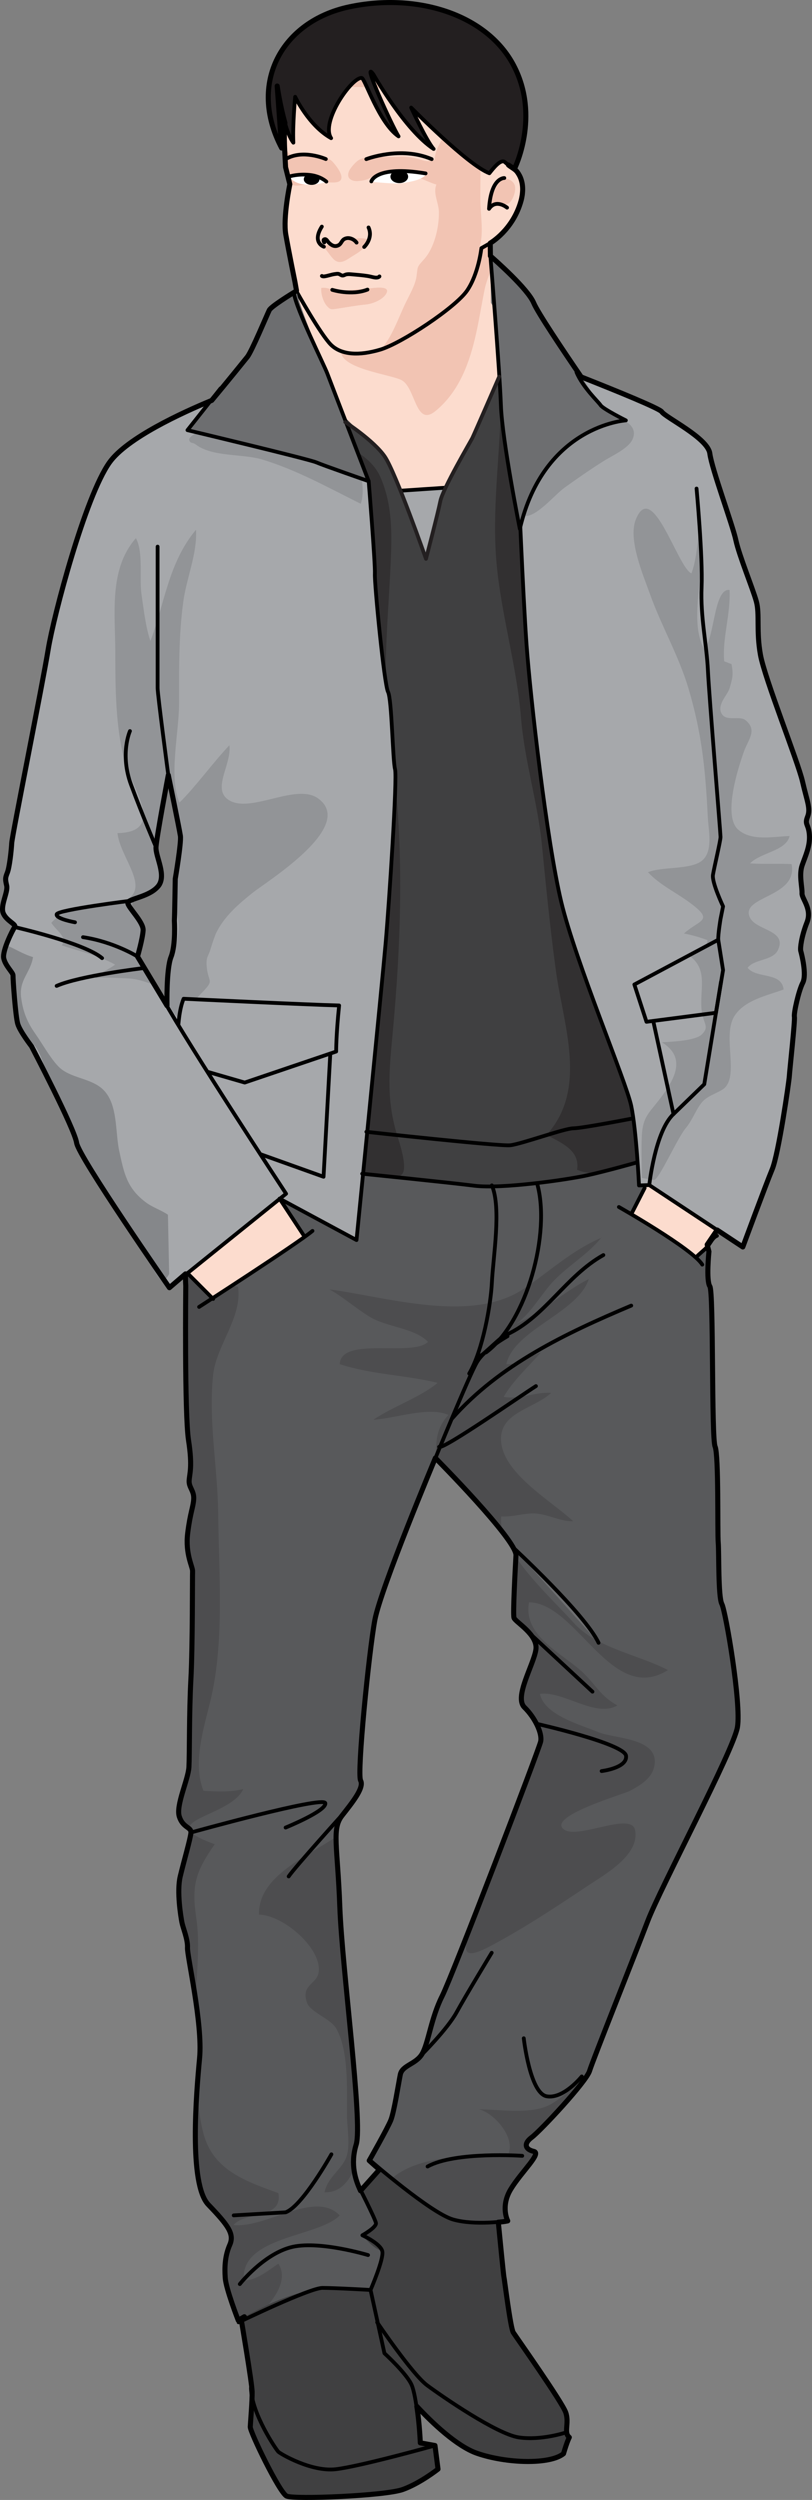 <?xml version="1.0" encoding="utf-8"?>
<!-- Generator: Adobe Illustrator 16.0.0, SVG Export Plug-In . SVG Version: 6.00 Build 0)  -->
<!DOCTYPE svg PUBLIC "-//W3C//DTD SVG 1.0//EN" "http://www.w3.org/TR/2001/REC-SVG-20010904/DTD/svg10.dtd">
<svg version="1.0" id="Layer_1" xmlns="http://www.w3.org/2000/svg" xmlns:xlink="http://www.w3.org/1999/xlink" x="0px" y="0px"
	 width="160.837px" height="495.114px" viewBox="0 0 160.837 495.114" enable-background="new 0 0 160.837 495.114"
	 xml:space="preserve">
<rect x="0" y="0" width="160.837" height="495.114" fill="#808080" stroke="none"/>
<g>
	<g>
		<g>
			<g>
				<g>
					<path fill="#FCDCCE" d="M97.236,59.971l-0.131-11.823c0,0,4.506-2.58,6.105-8.402c1.6-5.821-3.184-7.62-3.184-7.62
						S103.095,8.66,87.002,7.018c-16.093-1.64-33.324,10.369-33.324,10.369l2.887,15.724l0.845,3.387c0,0-1.247,5.238-0.928,8.646
						c0.462,4.922,1.937,10.672,1.937,10.672l5.322,29.826l20.534,33.476c0,0,17.341-11.904,18.178-13.143
						c0.838-1.239,5.437-29.244,5.437-29.244L97.236,59.971z"/>
					<path fill="#F2C4B3" d="M56.481,18.763c-0.086,0.173-0.203,0.318-0.352,0.436c8.593-2.296,21.201-3.428,29.135,1.421
						c1.994,1.219,3.879,2.647,2.99,5.352c-0.713,2.168-2.336,3.661-2.145,6.252c1.068-0.148,1.681,0.996,1.652,1.942
						c-0.029,0.976-0.627,1.197-1.088,1.937c-1.166,1.873,0.238,3.918,0.264,5.902c0.039,3.005-0.887,7.057-2.928,9.327
						c-1.518,1.689-1.223,1.396-1.511,3.43c-0.237,1.67-1.348,3.556-2.203,5.329c-1.355,2.81-2.696,6.802-4.833,9.055
						c-1.969,2.074-5.472,0.739-7.867-0.025c-0.924,3.913,10.052,5.022,12.045,6.224c2.736,1.649,2.66,9.318,6.646,6.04
						c4.691-3.859,6.748-9.603,8.022-15.356c0.649-2.931,1.108-5.898,1.713-8.839c0.265-1.289,0.817-2.529,1.19-3.79
						c0.451-1.522-0.142-3.36-0.107-4.952c0.002-0.127-0.544,0.205-0.69,0.26c-0.538,0.204-1.054,0.461-1.603,0.643
						c1.153-2.587,0.327-7.016,0.327-9.846c0-5.769,0.196-11.645-0.19-17.357c-0.318-4.696-1.209-7.57-5.033-10.424
						c-4.037-3.012-9.537-3.376-14.504-2.98c-3.23,0.257-8.521,0.53-11.24,2.372c-1.262,0.854-2.068,2.196-3.408,3.028
						c-1.09,0.678-2.942,0.912-3.479,2.004"/>
					<path fill="#F2C4B3" d="M82.881,31.5c-1.286-0.329-2.5-0.547-3.81-0.46c-1.471,0.095-2.988,0.011-4.468,0.07
						c-1.302,0.052-2.813-0.068-3.885,0.834c-0.533,0.449-1.011,1.006-1.396,1.587c-0.331,0.504-0.554,1.297-0.118,1.797
						c0.407,0.469,1.119,0.579,1.714,0.528c0.785-0.068,1.774-0.199,2.445-0.638c1.207-0.789,2.626-0.939,4.009-1.266
						c1.568-0.369,3.286,0.509,4.749,1.004c0.668,0.227,1.335,0.445,1.993,0.71c1.17,0.467,2.611,1.196,3.901,1.088
						c2.536-0.213,1.327-6.069-1.196-5.406c-0.517,0.135-0.992,0.382-1.518,0.502C84.418,32.053,83.737,31.72,82.881,31.5z"/>
					<path fill="#F2C4B3" d="M56.321,25.728c-0.466,1.221-0.015,3.162,0.652,4.268c0.668,1.108,1.183,1.062,2.489,1.061
						c2.124-0.003,5.008-0.631,6.529,1.099c1.338,1.522,2.921,4.022-0.003,3.986c-1.395-0.017-2.783-0.037-4.17,0.136
						c-0.936,0.117-3.104,0.823-4.003,0.283c-1.72-1.035-1.224-5.438-1.223-7.007"/>
					<path fill="#F2C4B3" d="M67.47,57.557c-1.313,0.209-2.472-0.738-3.805-0.532c-0.161,1.028,0.376,2.766,1.072,3.543
						c0.667,0.747,0.836,0.735,1.913,0.574c2.013-0.301,3.856-0.659,5.873-0.854c1.176-0.111,3.065-0.842,3.828-1.916
						c1.67-2.349-3.816-1.016-4.784-1.089"/>
					<path fill="#F2C4B3" d="M63.559,48.547c2.152,1.424,2.369,4.741,5.449,2.699c1.605-1.065,3.406-1.813,4.01-3.741
						c-2.428-1.152-6.05,1.133-8.631,1.042"/>
					<path fill="#F2C4B3" d="M67.469,57.557c-1.313,0.209-2.472-0.739-3.805-0.532c-0.16,1.028,0.377,2.766,1.072,3.543
						c0.668,0.748,0.836,0.734,1.913,0.575c2.013-0.302,3.856-0.661,5.874-0.854c1.174-0.113,3.064-0.843,3.827-1.916
						c1.67-2.35-3.815-1.017-4.784-1.09"/>
					<path fill="#FFFFFF" d="M74.807,34.734l-1.213,1.277c0,0,4.818,0.464,5.811,0.311c3.441-0.531,4.217-0.983,5.09-1.787
						c0,0-4.272-0.661-5.428-0.608c-1.155,0.055-3.455,0.39-3.455,0.39"/>
					<path fill="#FFFFFF" d="M57.418,35.116c0,0,1.407,2.548,7.322,0.932c-1.052-0.729-2.156-1.092-2.156-1.092l-3.512-0.587
						c-0.537,0.416-1.329,0.886-1.329,0.886"/>
					
						<path fill="none" stroke="#000000" stroke-width="0.75" stroke-linecap="round" stroke-linejoin="round" stroke-miterlimit="10" d="
						M63.762,54.653c0.059,0.101,0.363,0.102,0.518,0.08c0.697-0.099,1.361-0.369,2.061-0.456c0.227-0.027,0.506-0.092,0.729-0.031
						c0.242,0.065,0.479,0.289,0.725,0.326c0.244,0.037,0.524-0.154,0.752-0.218c0.115-0.031,0.227-0.038,0.342-0.049
						c0.217-0.02,0.436-0.004,0.656,0.016c1.066,0.093,2.137,0.173,3.195,0.332c0.482,0.072,0.949,0.207,1.42,0.297
						c0.287,0.056,0.814,0.066,1-0.208"/>
					
						<path fill="none" stroke="#000000" stroke-width="0.75" stroke-linecap="round" stroke-linejoin="round" stroke-miterlimit="10" d="
						M65.814,57.403c0,0,3.775,1.199,6.973-0.049"/>
					
						<path fill="none" stroke="#000000" stroke-width="0.75" stroke-linecap="round" stroke-linejoin="round" stroke-miterlimit="10" d="
						M72.555,31.517c0,0,6.754-2.646,12.951,0"/>
					
						<path fill="none" stroke="#000000" stroke-width="0.75" stroke-linecap="round" stroke-linejoin="round" stroke-miterlimit="10" d="
						M64.537,31.501c0,0-4.656-2.074-8.068,0.085"/>
					
						<path fill="none" stroke="#000000" stroke-width="0.75" stroke-linecap="round" stroke-linejoin="round" stroke-miterlimit="10" d="
						M73.554,35.926c0,0,0.848-3.231,10.747-1.581"/>
					
						<path fill="none" stroke="#000000" stroke-width="0.737" stroke-linecap="round" stroke-linejoin="round" stroke-miterlimit="10" d="
						M64.646,35.97c0,0-1.148-1.107-3.347-1.335c-2.228-0.228-3.882,0.291-3.882,0.291"/>
					
						<path fill="none" stroke="#000000" stroke-width="0.75" stroke-linecap="round" stroke-linejoin="round" stroke-miterlimit="10" d="
						M64.232,48.02c-0.162-0.224-0.296-0.606,0.143-0.661c0.293-0.037,0.569,0.52,0.756,0.702c0.57,0.558,1.215,0.927,1.984,0.476
						c0.473-0.277,0.567-0.894,1.051-1.176c0.854-0.498,1.946-0.039,2.462,0.69"/>
					
						<path fill="none" stroke="#000000" stroke-width="0.75" stroke-linecap="round" stroke-linejoin="round" stroke-miterlimit="10" d="
						M72.135,48.913c0,0,1.836-1.704,0.863-3.866"/>
					
						<path fill="none" stroke="#000000" stroke-width="0.75" stroke-linecap="round" stroke-linejoin="round" stroke-miterlimit="10" d="
						M64.155,48.863c0,0-2.425-0.799-0.408-3.984"/>
					<path fill="#404041" d="M71.643,15.435c0.641,0.058,3.385,8.904,7.303,11.574c-1.248-1.959-7.48-15.671-4.986-12.287
						c0,0,6.232,11.042,11.931,14.782c-1.425-1.604-4.452-8.193-4.452-8.193s11.219,11.396,15.493,13
						c0.712-0.891,2.275-2.948,3.097-2.186c0.821,0.761,1.89,1.295,1.89,1.295s5.165-10.328-0.179-20.479
						C96.396,2.791,82.506-1.483,69.15,1.366c-13.356,2.85-20.123,15.139-13.356,27.959l-0.891-12.287c0,0,1.247,8.726,3.206,11.219
						c-0.178-3.383,0.355-9.082,0.355-9.082s2.672,5.699,7.123,8.191C63.451,24.161,69.684,15.257,71.643,15.435z"/>
					
						<path fill="#231F20" stroke="#000000" stroke-width="0.75" stroke-linecap="round" stroke-linejoin="round" stroke-miterlimit="10" d="
						M71.643,15.435c0.641,0.058,3.385,8.904,7.303,11.574c-1.248-1.959-7.48-15.671-4.986-12.287c0,0,6.232,11.042,11.931,14.782
						c-1.425-1.604-4.452-8.193-4.452-8.193s11.219,11.396,15.493,13c0.712-0.891,2.275-2.948,3.097-2.186
						c0.821,0.761,1.89,1.295,1.89,1.295s5.165-10.328-0.179-20.479C96.396,2.791,82.506-1.483,69.15,1.366
						c-13.356,2.85-20.123,15.139-13.356,27.959l-0.891-12.287c0,0,1.247,8.726,3.206,11.219c-0.178-3.383,0.355-9.082,0.355-9.082
						s2.672,5.699,7.123,8.191C63.451,24.161,69.684,15.257,71.643,15.435z"/>
				</g>
				<path fill="#404041" d="M62.59,223.713c0,0,25.072,2.871,32.919,2.68c7.848-0.191,29.856-6.506,29.856-6.506l6.316-1.915
					l4.785,10.909c0,0-27.943,7.081-38.853,7.081s-37.321-3.444-37.321-3.444L62.59,223.713z"/>
				
					<polygon fill="#A6A8AB" stroke="#000000" stroke-width="0.75" stroke-linecap="round" stroke-linejoin="round" stroke-miterlimit="10" points="
					78.219,97.257 89.469,96.507 87.219,114.507 78.969,114.507 				"/>
				<path fill="#F2C4B3" d="M96.944,40.621c0.183-1.099,0.778-2.438,1.293-3.423c0.255-0.487,0.661-1.018,1.028-1.428
					c0.745-0.831,2.284-0.128,2.661,0.832c0.393,1-0.259,2.94-1.068,3.591c-0.3,0.241-0.672,0.226-1.059,0.244
					c-0.949,0.046-1.764,0.271-2.671,0.555"/>
				<path fill="#404041" d="M100.177,71.116c0,0-6.349,14.976-7.368,16.765c-1.019,1.79-5.75,10.764-6.237,12.952
					c-0.487,2.188-2.194,9.849-2.194,9.849s-3.326-10.148-4.834-12.997c-1.506-2.851-2.45-5.855-3.834-7.591
					c-1.382-1.736-12.09-11.914-12.09-11.914s3.207,26.014,3.535,26.77s-7.228,92.629-7.228,92.629l6.96,28.247
					c0,0,23.353,1.633,26.858,1.638s22.681-3.018,23.62-3.336c0.94-0.317,7.918-3.078,7.918-3.078l2.677-1.699l-6.004-73.229
					l-5.245-22.432l-5.863-17.85"/>
				<path fill="#323031" d="M70.719,232.59c1.938,0.035,7.523,1.514,8.933-0.068c1.147-1.287-0.559-6.309-0.951-7.579
					c-2.133-6.923-1.675-12.313-0.981-19.686c1.816-19.313,2.462-38.987-0.416-58.332c-1.792-12.049-0.462-23.291,0.075-35.326
					c0.261-5.828,0.387-11.508-1.992-17.025c-1.719-3.989-5.586-5.39-8.667-7.965c-1.41,2.577-1.537,6.562-1.691,9.427
					c-0.386,7.189,0.024,14.152-0.984,21.318c-1.627,11.558-2.041,23.356-3.231,34.994c-1.997,19.509-5.436,38.614-5.426,58.242"/>
				<path fill="#323031" d="M99.219,78.257c0,10.542-1.668,20.911-1,31.5c0.682,10.794,4.074,21.403,4.975,32.36
					c0.708,8.622,3.301,16.726,4.137,25.14c0.823,8.277,1.643,16.706,2.779,25c1.485,10.843,6.376,23.394-1.839,32.5
					c2.785,1.549,6.668,3.006,6.035,6.913c4.579,2.029,12.61-0.808,15.288-5.051c6.575-10.425-1.802-29.777-3.499-40.89
					c-3.136-20.527-6.702-41.125-12.263-60.962c-1.958-6.984-2.469-14.343-3.988-21.398c-0.892-4.137-3.387-8.513-3.625-12.612"/>
				<path fill="#404041" d="M47.786,459.396c0,0,2.13,12.582,2.158,14.295c0.03,1.712-0.322,5.972-0.375,6.946
					c-0.053,0.974,5.773,13.023,7.203,13.712c1.43,0.689,19.558-0.041,23.049-1.318c3.492-1.276,6.941-4.025,6.941-4.025
					l-0.603-4.678l-2.905-0.522c0,0-0.401-10.654-2.49-12.723c-2.087-2.071-4.616-5.02-4.616-5.02l-2.751-12.543l-18.147-1.054"/>
				<path fill="#404041" d="M75.966,428.775l-6.767,7.579l2.602,28.741c0,0,7.192,7.111,8.101,8.383
					c0.91,1.272,8.729,10.372,14.608,12.402c5.879,2.029,14.423,2.246,17.107,0.07c0.748-2.525,1.152-3.237,1.152-3.237
					c-1.172-0.919,0.03-2.811-0.71-4.928c-0.741-2.118-9.825-14.954-10.389-15.841c-0.562-0.886-1.748-10.605-1.85-10.978
					c-0.103-0.372-1.277-12.535-1.277-12.535l-20.27-9.409"/>
				<path fill="#58595B" d="M36.798,254.651c0,0-0.269,25.32,0.547,30.596c0.816,5.275,0.193,6.621,0.119,7.992
					c-0.074,1.372,0.994,1.979,0.905,3.629c-0.09,1.646-0.698,2.717-1.196,6.818c-0.497,4.104,1.016,6.665,0.972,7.487
					c-0.045,0.823,0.021,14.871-0.335,21.46c-0.357,6.592-0.253,14.858-0.387,17.329s-2.614,7.567-1.908,9.809
					c0.705,2.241,2.367,2.057,2.308,3.154s-1.41,5.706-2.123,8.696c-0.713,2.991,0.119,7.993,0.333,9.106
					c0.215,1.113,1.195,3.369,1.104,5.017c-0.088,1.647,3.043,15.032,2.396,21.883c-0.646,6.849-2.176,24.939,1.736,29.007
					c3.909,4.067,5.192,5.789,4.25,7.941s-1.062,4.348-0.905,6.561c0.155,2.21,2.574,8.399,2.574,8.399s9.403-5.825,16.021-6.018
					c6.619-0.191,10.188,0.002,10.188,0.002s3.422-7.251,1.805-7.89c-1.619-0.637-3.421-2.938-3.421-2.938s2.834-1.497,2.359-2.899
					c-0.475-1.405-1.468-3.385-2.463-5.367c-0.995-1.981-2.464-5.365-1.127-9.699c1.336-4.333-2.795-34.847-3.24-46.987
					c-0.443-12.141-1.639-15.509,0.432-18.15s4.432-5.544,3.681-6.96c-0.749-1.418,1.656-25.521,2.823-31.79
					c1.165-6.271,11.667-32.413,11.667-32.413s16.449,16.587,16.286,19.607c-0.163,3.02-0.622,11.532-0.394,12.37
					c0.23,0.838,4.778,3.288,4.342,6.292c-0.439,3.006-4.365,9.402-2.272,11.442c2.093,2.042,3.577,5.151,3.213,6.784
					c-0.364,1.632-17.368,46.146-19.527,50.438c-2.16,4.287-2.701,9.215-3.918,11.352c-1.219,2.137-3.979,2.264-4.357,4.17
					s-1.225,7.369-1.862,8.987c-0.639,1.616-4.29,8.028-4.29,8.028s12.324,11.405,18.626,12.022
					c6.299,0.617,8.815-0.073,8.815-0.073s-1.5-2.836,0.615-6.301c2.116-3.464,6.168-7.102,4.535-7.465
					c-1.633-0.362-2.123-1.491-0.401-2.775s10.782-10.98,11.452-13.147c0.667-2.167,8.95-22.924,11.518-29.668
					c2.568-6.745,16.974-33.776,17.776-38.415c0.8-4.639-2.336-22.982-3.086-24.398c-0.749-1.418-0.549-10.219-0.719-12.155
					c-0.171-1.938,0.112-17.344-0.622-19.035c-0.735-1.69-0.273-30.58-1.037-31.724c-0.765-1.143-0.178-6.894-0.178-6.894
					l-5.231-20.385c0,0-22.833,9.78-48.004,6.765c-25.171-3.013-46.95-2.539-46.95-2.539S36.205,245.254,36.798,254.651z"/>
				<g>
					<path fill="#4D4D4F" d="M105.323,423.304c1.405-1.049,7.697-7.698,10.327-11.286c-2.594,1.438-4.699,3.999-7.42,5.139
						c-3.611,1.515-9.445,0.62-13.36,0.588c3.097,0.758,7.34,5.718,5.762,8.926c-7.24,0.458-17.525-0.146-23.206,4.916
						c4.164,3.392,10.413,7.949,14.333,8.332c6.299,0.617,8.815-0.073,8.815-0.073s-1.5-2.836,0.615-6.301
						c2.116-3.464,6.168-7.102,4.535-7.465C104.092,425.717,103.602,424.588,105.323,423.304z"/>
					<path fill="#4D4D4F" d="M119.127,245.084c-0.02,0.023-0.042,0.045-0.062,0.07c0.03-0.014,0.059-0.03,0.089-0.044
						C119.329,244.933,119.32,244.924,119.127,245.084z"/>
					<path fill="#4D4D4F" d="M37.423,349.962c-0.134,2.471-2.614,7.567-1.908,9.809c0.498,1.586,1.474,1.957,1.982,2.429
						c-0.425-2.307,8.797-3.667,10.682-7.881c-2.526,0.646-5.275,0.496-7.873,0.352c-2.168-5.376,0-12.238,1.302-17.537
						c2.906-11.826,1.742-25.145,1.611-37.373c-0.097-9.08-1.973-18.36-1-27.503c0.615-5.785,5.845-11.438,4.925-17.425
						c-2.725-0.379-5.257-0.638-7.562-0.938c-1.109-0.146-0.615-2.301-2.839-1.575c-0.008,0.797,0.007,1.579,0.055,2.332
						c0,0-0.269,25.32,0.547,30.596c0.816,5.275,0.193,6.621,0.119,7.992c-0.074,1.372,0.994,1.979,0.905,3.629
						c-0.09,1.646-0.698,2.717-1.196,6.818c-0.497,4.104,1.016,6.665,0.972,7.487c-0.045,0.823,0.021,14.871-0.335,21.46
						C37.452,339.225,37.557,347.492,37.423,349.962z"/>
					<path fill="#4D4D4F" d="M67.29,438.757c-4.895-5.102-14.544,2.581-21.031,1.913c2.218-2.776,9.825-1.055,8.873-6.327
						c-6.21-2.276-12.829-4.405-14.802-11.697c-0.744-2.75-1.096-5.955-1.276-9.238c-0.573,8.252-0.849,20.041,2.216,23.227
						c3.909,4.067,5.192,5.789,4.25,7.941s-1.062,4.348-0.905,6.561c0.155,2.21,2.574,8.399,2.574,8.399s2.601-1.605,6.021-3.159
						c2.147-2.578,3.539-5.593,1.924-8.058c-2.043,1.366-4.164,3.228-6.84,3.36C47.492,442.831,63.074,443.111,67.29,438.757z"/>
					<path fill="#4D4D4F" d="M38.867,379.757c-0.938-6.334-0.162-9.029,3.664-14.51c-2.675-0.97-4.115-1.756-4.714-2.449
						c0.003,0.041,0.008,0.081,0.005,0.127c-0.06,1.098-1.41,5.706-2.123,8.696c-0.713,2.991,0.119,7.993,0.333,9.106
						c0.215,1.113,1.195,3.369,1.104,5.017c-0.048,0.906,0.873,5.348,1.607,10.304C38.963,390.634,39.663,385.131,38.867,379.757z"
						/>
					<path fill="#4D4D4F" d="M65.25,255.359c2.561,1.399,5.241,3.757,7.934,5.409c3.45,2.119,8.912,2.197,11.594,4.986
						c-3.075,3.069-17.235-1.186-17.481,4.417c6.379,2.076,12.934,2.136,19.393,3.698c-3.498,2.896-8.765,4.632-12.739,7.308
						c4.36-0.24,10.863-2.685,14.865-0.956c-2.722,3.014-2.304,5.584-2.58,8.529c1.645,1.673,9.393,9.617,13.462,14.909
						c-0.385-1.168-0.544-2.29-0.402-3.327c2.405,0.142,4.702-0.766,6.925-0.574c2.542,0.219,4.712,1.574,7.324,1.523
						c-4.221-3.914-13.421-9.197-14.247-15.396c-0.818-6.15,6.345-6.744,9.882-10.026c-3.173-0.234-6.147,1.35-9.419,0.796
						c1.863-3.231,4.987-6.07,7.396-8.81c-2.188,0.666-4.368,2.445-6.87,2.336c1.522-6.871,14.173-10.126,16.342-16.875
						c-4.879,2.459-9.4,6.684-14.381,8.873c2.509-1.771,4.394-4.876,6.473-7.422c3.025-3.704,7.438-5.958,10.347-9.603
						c-5.943,2.564-10.262,6.711-15.347,10.103C93.347,262.173,76.793,256.91,65.25,255.359z"/>
					<path fill="#4D4D4F" d="M129.702,348.943c0.082-4.803-8.101-4.601-11.161-5.886c-3.415-1.433-10.693-3.326-11.6-7.588
						c4.683-0.624,10.984,4.816,15.351,2.285c-3.24-1.745-4.224-3.97-6.673-6.362c-3.913-3.823-12.127-7.243-10.827-14.059
						c9.499,0.123,16.294,20.496,27.51,13.424c-5.721-3.017-14.285-4.396-18.694-9.39c-2.578-2.923-8.031-7.982-11.428-12.969
						c-0.178,3.28-0.595,11.196-0.374,12.004c0.23,0.838,4.778,3.288,4.342,6.292c-0.439,3.006-4.365,9.402-2.272,11.442
						c2.093,2.042,3.577,5.151,3.213,6.784c-0.774,3.471-2.511,6.938-3.762,10.251c-1.503,3.98-3.33,7.829-4.853,11.803
						c-1.483,3.868-2.615,7.786-4.05,11.665c-2.579,6.973-4.008,10.377,2.905,6.68c6.735-3.603,12.921-7.719,19.257-11.945
						c3.189-2.128,10.183-5.998,9.207-10.927c-0.733-3.704-11.198,1.836-14.016-0.076c-3.771-2.556,11.707-7.013,13.002-7.701
						c2.089-1.113,4.427-2.505,4.853-5.005C129.675,349.413,129.697,349.171,129.702,348.943z"/>
					<path fill="#4D4D4F" d="M70.551,424.726c1.336-4.333-2.795-34.847-3.24-46.987c-0.261-7.126-0.775-11.219-0.741-13.927
						c-6.682,4.308-15.422,8.029-15.273,15.371c4.903,0.111,12.556,6.797,11.812,11.463c-0.376,2.358-3.575,2.444-2.289,6.011
						c0.678,1.88,4.672,3.128,5.789,5.101c2.463,4.345,2.111,11.887,2.111,17c0,2.409,0.709,6.151-0.1,8.399
						c-0.904,2.518-3.717,3.992-4.337,7.022c2.779,0.089,4.612-1.741,5.827-4.555C69.927,428.179,69.992,426.537,70.551,424.726z"/>
				</g>
				<polyline fill="#FCDCCE" points="128.507,232.924 125.11,240.33 138.218,249.24 138.415,248.95 144.605,239.838 				"/>
				<polyline fill="#FCDCCE" points="53.521,234.596 60.219,244.757 42.219,257.257 32.219,246.757 				"/>
				<path fill="#A6A8AB" d="M105.901,71.056c0,0,24.41,9.349,25.179,10.499c0.768,1.147,9.131,5.199,9.52,8.265
					c0.387,3.067,4.497,14.088,5.161,17.168c0.662,3.081,3.356,9.597,4.05,12.123c0.693,2.53-0.038,5.813,0.813,10.566
					c0.851,4.752,7.436,21.164,8.33,25.089c0.896,3.925,1.648,5.351,1.007,6.978c-0.642,1.626,0.202,1.394,0.358,3.616
					c0.157,2.225-0.776,4.112-1.434,6.014c-0.656,1.902,0.038,4.432-0.022,5.536c-0.06,1.104,2.05,3.064,0.98,5.775
					c-1.07,2.711-1.384,5.092-1.229,5.653c0.154,0.563,1.224,4.682,0.397,6.297c-0.825,1.616-1.801,5.996-1.656,6.741
					c0.144,0.745-0.945,10.652-1.006,11.757c-0.06,1.104-2.123,15.389-3.398,18.457c-1.272,3.069-5.815,15.372-5.815,15.372
					l-18.53-12.26l-2.034,0.074c0,0-0.518-10.918-1.546-15.771c-1.029-4.854-11.011-28.467-13.871-40.434
					c-2.857-11.966-6.108-40.564-6.848-50.757c-0.74-10.19-1.684-33.681-1.684-33.681c0.343-2.935,2.576-13.519,2.576-13.519
					L105.901,71.056z"/>
				<path fill="#929497" d="M103.55,98.088c-0.134,1.454,0.193,2.766,0.526,4.127c2.413-0.029,5.823-4.259,7.776-5.654
					c2.542-1.816,5.212-3.69,7.828-5.321c1.578-0.985,4.741-2.405,5.576-4.164c1.685-3.552-3.967-4.753-6.298-5.864"/>
				<path fill="#929497" d="M127.129,233.288c0-2.765-0.124-5.56,0-8.322c0.171-3.822,1.487-4.571,3.654-7.441
					c2.726-3.61,5.353-8.009,0.329-11.096c1.769-0.118,6.585-0.263,7.915-1.577c1.548-1.532,0.32-2.081-0.01-4.457
					c-0.57-4.102,1.388-8.203-2.316-10.998c1.585-1.006,3.243-1.329,3.436-3.201c-1.57-0.577-3.07-1.016-4.655-1.323
					c3.06-2.743,5.975-2.454,1.455-5.878c-2.843-2.153-6.273-3.725-8.587-6.251c2.834-1.18,8.555-0.43,10.764-2.35
					c2.17-1.886,1.22-5.927,1.094-8.44c-0.474-9.377-1.136-16.519-3.854-25.662c-1.91-6.423-5.377-12.36-7.64-18.715
					c-1.3-3.649-4.355-10.722-2.782-14.673c3.272-8.214,8.296,9.525,11.027,10.659c0.854-2.376,1.1-4.919,1.355-7.37
					c1.866,6.668-2.192,16.19,1.179,22.43c2.071-2.272,1.89-12.186,5.014-11.788c0.244,4.808-1.475,9.593-1.06,14.138
					c0.527,0.164,0.912,0.392,1.447,0.536c0.414,2.12,0.176,2.816-0.339,4.685c-0.403,1.466-2.645,3.37-1.603,5.172
					c0.919,1.588,3.532,0.315,4.696,1.252c2.443,1.962,0.565,3.827-0.297,6.239c-1.331,3.723-4.144,12.854-1.111,15.474
					c2.739,2.368,7.164,1.294,10.163,1.25c-0.704,2.983-5.788,3.26-7.833,5.411c2.707,0.192,5.51,0.002,8.221,0.139
					c1.34,6.643-10.218,6.302-8.27,10.551c1.213,2.648,7.432,2.461,5.586,6.438c-1.026,2.211-4.62,1.73-6.021,3.548
					c1.754,2.213,6.739,0.751,7.129,4.3c-3.336,1.228-7.796,2.105-9.77,5.31c-2.284,3.709,0.69,10.96-1.645,13.9
					c-0.929,1.17-3.404,1.572-4.695,3.053c-1.201,1.378-1.942,3.613-3.24,5.144c-1.73,2.04-5.432,10.526-6.359,10.313"/>
				<path fill="none" d="M102.261,227c6.674-0.56,25.699-7.651,25.699-7.651l4.411,3.744l-4.06,6.794c0,0-12.842,5.396-26.365,6.325
					c-13.524,0.929-37.949-1.316-37.949-1.316S95.586,227.562,102.261,227z"/>
				<path fill="#A6A8AB" d="M78.247,152.336c-0.463-1.686-0.634-13.876-1.388-15.302c-0.753-1.426-2.713-21.464-2.608-23.396
					c0.104-1.934-1.223-18.337-1.223-18.337L55.952,78.319l-10.029-0.544c0,0-19.394,7.074-24.188,13.827
					c-4.796,6.755-11.048,30.224-12.154,36.993c-1.104,6.771-7.164,36.896-7.243,38.365c-0.08,1.473-0.444,4.776-0.872,5.86
					c-0.427,1.084-0.437,1.269-0.139,2.577c0.299,1.307-1.323,3.989-0.666,5.5c0.655,1.512,2.65,2.176,2.252,2.706
					c-0.397,0.533-2.467,4.664-2.179,6.157c0.288,1.491,1.874,2.87,1.845,3.422c-0.03,0.552,0.482,8.146,0.954,9.649
					c0.473,1.502,2.716,4.392,2.716,4.392s8.528,16.333,8.932,19.125c0.402,2.789,18.381,28.678,18.381,28.678L47.886,242.7
					l7.487-5.318l15.242,8.21c0,0,5.039-50.484,5.765-58.749C77.104,178.576,78.708,154.022,78.247,152.336z M34.541,182.362
					c0,0,0.299,4.725-0.665,7.162c-0.962,2.439-0.798,9.646-0.798,9.646l-5.842-9.728c0,0,1.022-3.544,1.113-5.2
					c0.089-1.656-3.074-4.597-3.029-5.424c0.044-0.829,4.215-1.158,5.99-3.275c1.775-2.119-0.514-5.842-0.409-7.774
					c0.104-1.931,2.434-14.264,2.434-14.264s2.191,10.638,2.394,12.034c0.201,1.395-1.016,8.527-1.016,8.527
					S34.601,181.258,34.541,182.362z"/>
				<path fill="#929497" d="M44.845,82.923c0.084-0.029-7.601,2.981-7.375,4.163c0.162,0.824,0.699,0.476,1.261,0.914
					c3.263,2.548,9.378,1.841,13.201,3.002c6.92,2.103,13.052,5.558,19.526,8.774c0.841-2.494,0.182-5.593-0.685-8.047"/>
				<path fill="#85878A" d="M12.181,218.501c2.54,7.253,6.037,14.238,10.262,20.653c1.953,2.967,5.185,5.811,6.652,8.976
					c0.497,1.07,2.354,7.917,4.312,4.361c1.206-2.188,1.589-6.529,1.513-9.016c-0.062-2.071,0.429-1.209-1.306-2.633
					c-1.256-1.031-3.272-1.635-4.667-2.675c-3.812-2.844-4.36-5.712-5.351-10.326c-0.78-3.642-0.228-9.057-3.065-11.942
					c-2.444-2.487-6.674-2.262-9.008-4.731c-1.664-1.761-3.102-4.416-4.511-6.416c-1.644-2.333-2.447-4.345-2.822-7.177
					c-0.465-3.516,1.837-4.876,2.356-8.026c-1.755-0.489-3.544-1.599-5.198-2.331c-1.265,2.123,0.401,5.097,0.925,7.283
					c0.752,3.144,0.085,7.73,2.178,10.357c0.681,0.854,1.716,1.341,2.401,2.213c1.14,1.452,1.653,3.402,2.285,5.105
					C9.963,214.408,11.401,216.277,12.181,218.501z"/>
				<path fill="#929497" d="M18.784,193.849c0.953-1.232,2.817-1.873,4.016-2.805c-3.269-1.856-7.142-2.655-10.581-3.818
					c1.239-1.619-1.066-2.901-2.053-4.455c3.373-3.912,9.801-2.508,14.078-4.167c6.082-2.359-0.383-8.453-0.976-13.604
					c9.836-0.216,2.706-9.11,1.347-14.459c-1.697-6.674-1.775-14.024-1.775-21.161c0-7.785-1.334-16.648,4.084-22.802
					c1.53,2.891,0.618,7.785,1.115,11.207c0.419,2.885,0.83,6.489,1.755,9.163c2.805-7.289,3.529-15.459,9.034-22.041
					c0.272,4.708-1.893,9.594-2.524,14.264c-0.915,6.754-0.836,13.436-0.836,20.246c0,5.557-2.087,14.384,0.073,19.546
					c3.295-3.261,6.536-7.803,9.898-11.37c0.51,3.909-3.811,8.982,0.216,11.044c4.426,2.266,13.147-3.605,17.387-0.488
					c7.507,5.518-10.128,16.373-13.018,18.68c-2.867,2.288-5.55,4.646-7.138,7.8c-0.333,0.661-0.982,2.638-1.188,3.344
					c-0.433,1.493-0.907,1.504-0.762,3.36c0.271,3.475,1.734,2.527-1.115,5.46c-1.647,1.694-2.866,3.42-4.367,4.974
					c-1.023-0.881-1.853-2.434-2.356-3.676c-0.635-1.563,0.232-2.613,0.473-4.273c0.169-1.164,0.22-2.334,0.487-3.468
					c0.576-2.444,1.313-4.348,1.313-6.936c-0.001-1.688-0.644-3.342-0.627-5.011c0.014-1.325,0.246-2.659,0.265-4.018
					c0.05-3.593,0.17-7.186,0.246-10.78c0.061-2.868-0.568-6.737-1.904-9.332c-1.79,3.256-1.749,7.734-2.221,11.29
					c-0.355,2.681,0.607,5.266,0.771,7.959c0.066,1.106,0.35,1.916-0.505,2.732c-0.977,0.932-2.43,1.204-3.665,1.603
					c-3.455,1.11-0.14,3.238,0.467,5.347c0.703,2.44-1.324,4.859-0.412,7.316c0.306,0.823,1.762,4.192,2.568,4.487
					c-1.827-0.668-3.397-1.213-5.438-1.253C24.16,193.741,19.149,193.378,18.784,193.849z"/>
				
					<path fill="none" stroke="#000000" stroke-width="0.75" stroke-linecap="round" stroke-linejoin="round" stroke-miterlimit="10" d="
					M100.435,41.125c0,0-2.178-1.826-3.57,0.234c0.388-6.242,3.026-6.1,3.026-6.1"/>
				
					<path fill="none" stroke="#000000" stroke-width="0.75" stroke-linecap="round" stroke-linejoin="round" stroke-miterlimit="10" d="
					M58.764,57.751c0,0,4.724,8.486,6.784,10.523c2.062,2.037,5.569,2.229,9.785,0.965c4.217-1.264,14.895-8.338,17.186-11.689
					c2.292-3.351,2.828-8.403,2.828-8.403l1.76-0.998"/>
				<path fill="none" d="M36.798,254.651c0,0-0.269,25.32,0.547,30.596c0.816,5.275,0.193,6.621,0.119,7.992
					c-0.074,1.372,0.994,1.979,0.905,3.629c-0.09,1.646-0.698,2.717-1.196,6.818c-0.497,4.104,1.016,6.665,0.972,7.487
					c-0.045,0.823,0.021,14.871-0.335,21.46c-0.357,6.592-0.253,14.858-0.387,17.329s-2.614,7.567-1.908,9.809
					c0.705,2.241,2.367,2.057,2.308,3.154s-1.41,5.706-2.123,8.696c-0.713,2.991,0.119,7.993,0.333,9.106
					c0.215,1.113,1.195,3.369,1.104,5.017c-0.088,1.647,3.043,15.032,2.396,21.883c-0.646,6.849-2.176,24.939,1.736,29.007
					c3.909,4.067,5.192,5.789,4.25,7.941s-1.062,4.348-0.905,6.561c0.155,2.21,2.574,8.399,2.574,8.399s9.403-5.825,16.021-6.018
					c6.619-0.191,10.188,0.002,10.188,0.002s3.422-7.251,1.805-7.89c-1.619-0.637-3.421-2.938-3.421-2.938s2.834-1.497,2.359-2.899
					c-0.475-1.405-1.468-3.385-2.463-5.367c-0.995-1.981-2.464-5.365-1.127-9.699c1.336-4.333-2.795-34.847-3.24-46.987
					c-0.443-12.141-1.639-15.509,0.432-18.15s4.432-5.544,3.681-6.96c-0.749-1.418,1.656-25.521,2.823-31.79
					c1.165-6.271,11.667-32.413,11.667-32.413s16.449,16.587,16.286,19.607c-0.163,3.02-0.622,11.532-0.394,12.37
					c0.23,0.838,4.778,3.288,4.342,6.292c-0.439,3.006-4.365,9.402-2.272,11.442c2.093,2.042,3.577,5.151,3.213,6.784
					c-0.364,1.632-17.368,46.146-19.527,50.438c-2.16,4.287-2.701,9.215-3.918,11.352c-1.219,2.137-3.979,2.264-4.357,4.17
					s-1.225,7.369-1.862,8.987c-0.639,1.616-4.29,8.028-4.29,8.028s12.324,11.405,18.626,12.022
					c6.299,0.617,8.815-0.073,8.815-0.073s-1.5-2.836,0.615-6.301c2.116-3.464,6.168-7.102,4.535-7.465
					c-1.633-0.362-2.123-1.491-0.401-2.775s10.782-10.98,11.452-13.147c0.667-2.167,8.95-22.924,11.518-29.668
					c2.568-6.745,16.974-33.776,17.776-38.415c0.8-4.639-2.336-22.982-3.086-24.398c-0.749-1.418-0.549-10.219-0.719-12.155
					c-0.171-1.938,0.112-17.344-0.622-19.035c-0.735-1.69-0.273-30.58-1.037-31.724c-0.765-1.143-0.178-6.894-0.178-6.894
					l-5.231-20.385c0,0-22.833,9.78-48.004,6.765c-25.171-3.013-46.95-2.539-46.95-2.539S36.205,245.254,36.798,254.651z"/>
				
					<path fill="none" stroke="#000000" stroke-width="0.75" stroke-linecap="round" stroke-linejoin="round" stroke-miterlimit="10" d="
					M147.136,246.962l-18.53-12.26l-2.034,0.074c0,0-0.518-10.918-1.546-15.771c-1.029-4.854-11.011-28.467-13.871-40.434
					c-2.857-11.966-6.108-40.564-6.848-50.757c-0.74-10.19-1.684-33.681-1.684-33.681c0.343-2.935,2.576-13.519,2.576-13.519
					l0.702-9.56"/>
				
					<path fill="none" stroke="#000000" stroke-width="0.75" stroke-linecap="round" stroke-linejoin="round" stroke-miterlimit="10" d="
					M33.562,255.027L47.886,242.7l7.487-5.318l15.242,8.21c0,0,5.039-50.484,5.765-58.749c0.724-8.267,2.328-32.82,1.867-34.506
					c-0.463-1.686-0.634-13.876-1.388-15.302c-0.753-1.426-2.713-21.464-2.608-23.396c0.104-1.934-1.223-18.337-1.223-18.337
					L55.952,78.319 M34.541,182.362c0,0,0.299,4.725-0.665,7.162c-0.962,2.439-0.798,9.646-0.798,9.646l-5.842-9.728
					c0,0,1.022-3.544,1.113-5.2c0.089-1.656-3.074-4.597-3.029-5.424c0.044-0.829,4.215-1.158,5.99-3.275
					c1.775-2.119-0.514-5.842-0.409-7.774c0.104-1.931,2.434-14.264,2.434-14.264s2.191,10.638,2.394,12.034
					c0.201,1.395-1.016,8.527-1.016,8.527S34.601,181.258,34.541,182.362z"/>
				
					<path fill="#A6A8AB" stroke="#000000" stroke-width="0.75" stroke-linecap="round" stroke-linejoin="round" stroke-miterlimit="10" d="
					M37.132,211.634c0.347-4.15,28.354-4.15,28.354-4.15l-1.399,25.573l-12.751-4.565"/>
				
					<path fill="#A6A8AB" stroke="#000000" stroke-width="0.75" stroke-linecap="round" stroke-linejoin="round" stroke-miterlimit="10" d="
					M36.368,197.803c0,0,25.048,1.198,30.805,1.329c-0.615,5.964-0.587,9.122-0.587,9.122L48.47,214.4l-13.139-3.803
					C35.331,210.597,34.64,201.953,36.368,197.803z"/>
				
					<polyline fill="none" stroke="#000000" stroke-width="0.75" stroke-linecap="round" stroke-linejoin="round" stroke-miterlimit="10" points="
					129.393,202.208 133.404,220.644 139.498,214.735 142.813,194.465 				"/>
				
					<polygon fill="none" stroke="#000000" stroke-width="0.75" stroke-linecap="round" stroke-linejoin="round" stroke-miterlimit="10" points="
					125.65,194.98 128.051,202.366 141.813,200.581 143.219,192.128 142.268,186.118 				"/>
				
					<path fill="none" stroke="#000000" stroke-width="0.75" stroke-linecap="round" stroke-linejoin="round" stroke-miterlimit="10" d="
					M33.335,153.505c0,0-2.116-15.906-2.116-17.248c0-1.344,0-28,0-28"/>
				
					<path fill="#A6A8AB" stroke="#000000" stroke-width="0.75" stroke-linecap="round" stroke-linejoin="round" stroke-miterlimit="10" d="
					M33.562,255.027l23.104-18.609c0,0-19.453-29.623-24.28-38.399"/>
				
					<path fill="none" stroke="#000000" stroke-width="0.75" stroke-linecap="round" stroke-linejoin="round" stroke-miterlimit="10" d="
					M85.91,289.595c0,0,6.97-17.088,8.544-19.786c1.573-2.698,6.07-5.172,6.07-5.172"/>
				
					<path fill="none" stroke="#000000" stroke-width="0.75" stroke-linecap="round" stroke-linejoin="round" stroke-miterlimit="10" d="
					M83.079,481.777c0,0-0.564-7.201-1.553-9.46s-5.378-6.254-5.378-6.254l-2.751-12.543"/>
				
					<path fill="none" stroke="#000000" stroke-width="0.75" stroke-linecap="round" stroke-linejoin="round" stroke-miterlimit="10" d="
					M73.424,427.954c0,0,11.915,10.335,16.292,11.606s10.858,0.285,10.858,0.285"/>
				
					<path fill="none" stroke="#000000" stroke-width="0.75" stroke-linecap="round" stroke-linejoin="round" stroke-miterlimit="10" d="
					M70.901,432.704c0,0,3.424,6.715,3.565,7.563c0.141,0.847-2.686,2.426-2.686,2.426s3.673,1.668,3.956,3.222
					c0.282,1.554-2.34,7.606-2.34,7.606s-6.979-0.404-9.521-0.404c-2.541,0-16.618,6.817-16.618,6.817"/>
				
					<path fill="none" stroke="#000000" stroke-width="0.75" stroke-linecap="round" stroke-linejoin="round" stroke-miterlimit="10" d="
					M71.742,232.456c0,0,16.8,1.696,22.229,2.377c5.43,0.677,18.326-1.189,22.229-2.038c3.902-0.848,9.842-2.545,9.842-2.545"/>
				
					<path fill="none" stroke="#000000" stroke-width="0.75" stroke-linecap="round" stroke-linejoin="round" stroke-miterlimit="10" d="
					M128.605,234.703c0,0,1.152-10.671,4.799-14.059"/>
				
					<path fill="none" stroke="#000000" stroke-width="0.75" stroke-linecap="round" stroke-linejoin="round" stroke-miterlimit="10" d="
					M142.268,186.118c-0.049-1.11,0.451-4.11,0.451-4.11l0.5-2.5c0,0-2.25-4.75-2-6.25s1.5-6.75,1.5-7.5s-2.25-27.75-2.5-33
					s-1.5-10.5-1.25-16.5s-1-19.5-1-19.5"/>
				
					<path fill="none" stroke="#000000" stroke-width="0.75" stroke-linecap="round" stroke-linejoin="round" stroke-miterlimit="10" d="
					M26.194,178.351c0,0-14.74,1.814-14.968,2.723c-0.228,0.906,3.629,1.586,3.629,1.586"/>
				
					<path fill="none" stroke="#000000" stroke-width="0.75" stroke-linecap="round" stroke-linejoin="round" stroke-miterlimit="10" d="
					M27.236,189.443c0,0-4.671-2.928-10.794-3.835"/>
				
					<path fill="none" stroke="#000000" stroke-width="0.75" stroke-linecap="round" stroke-linejoin="round" stroke-miterlimit="10" d="
					M30.901,167.769c0,0-2.665-6.2-4.934-12.324c-2.269-6.122-0.227-10.659-0.227-10.659"/>
				
					<path fill="none" stroke="#000000" stroke-width="0.75" stroke-linecap="round" stroke-linejoin="round" stroke-miterlimit="10" d="
					M2.913,183.604c0,0,13.806,3.153,17.306,6.153"/>
				
					<path fill="none" stroke="#000000" stroke-width="0.75" stroke-linecap="round" stroke-linejoin="round" stroke-miterlimit="10" d="
					M28.219,191.757c0,0-12.5,1.5-17,3.5"/>
				
					<path fill="#6D6E70" stroke="#000000" stroke-width="0.75" stroke-linecap="round" stroke-linejoin="round" stroke-miterlimit="10" d="
					M68.513,358.605c0,0-10.126,11.204-11.335,13.02"/>
				
					<path fill="none" stroke="#000000" stroke-width="0.75" stroke-linecap="round" stroke-linejoin="round" stroke-miterlimit="10" d="
					M37.822,362.925c0,0,26.31-7.328,26.612-5.816c0.303,1.513-7.862,4.838-7.862,4.838"/>
				
					<path fill="none" stroke="#000000" stroke-width="0.75" stroke-linecap="round" stroke-linejoin="round" stroke-miterlimit="10" d="
					M106.256,341.385c0,0,17.446,3.931,17.748,6.35c0.303,2.42-4.838,3.023-4.838,3.023"/>
				
					<path fill="#6D6E70" stroke="#000000" stroke-width="0.75" stroke-linecap="round" stroke-linejoin="round" stroke-miterlimit="10" d="
					M101.639,306.478c0,0,14.2,13.137,16.922,18.881"/>
				
					<line fill="#6D6E70" stroke="#000000" stroke-width="0.75" stroke-linecap="round" stroke-linejoin="round" stroke-miterlimit="10" x1="104.918" y1="323.479" x2="117.352" y2="335.036"/>
				
					<path fill="none" stroke="#000000" stroke-width="0.75" stroke-linecap="round" stroke-linejoin="round" stroke-miterlimit="10" d="
					M83.432,407.037c0,0,5.193-5.176,7.008-8.501c1.814-3.327,6.955-11.793,6.955-11.793"/>
				
					<path fill="none" stroke="#000000" stroke-width="0.75" stroke-linecap="round" stroke-linejoin="round" stroke-miterlimit="10" d="
					M103.744,403.675c0,0,1.21,10.887,4.535,11.49c3.327,0.604,6.955-3.931,6.955-3.931"/>
				
					<path fill="none" stroke="#000000" stroke-width="0.75" stroke-linecap="round" stroke-linejoin="round" stroke-miterlimit="10" d="
					M103.442,426.958c0,0-13.306-0.907-18.748,2.117"/>
				
					<path fill="none" stroke="#000000" stroke-width="0.75" stroke-linecap="round" stroke-linejoin="round" stroke-miterlimit="10" d="
					M47.501,452.359c0,0,4.536-5.746,9.979-7.258c5.442-1.512,15.421,1.512,15.421,1.512"/>
				
					<path fill="none" stroke="#000000" stroke-width="0.75" stroke-linecap="round" stroke-linejoin="round" stroke-miterlimit="10" d="
					M46.292,438.751l10.28-0.604c3.327-1.209,9.072-11.491,9.072-11.491"/>
				
					<path fill="none" stroke="#000000" stroke-width="0.75" stroke-linecap="round" stroke-linejoin="round" stroke-miterlimit="10" d="
					M86.972,286.553c0.686,0.668,16.369-10.265,19.183-12.038"/>
				
					<path fill="none" stroke="#000000" stroke-width="0.75" stroke-linecap="round" stroke-linejoin="round" stroke-miterlimit="10" d="
					M92.939,272.031c2.706-4.588,4.28-13.746,4.485-17.954c0.25-5.12,1.917-14.849,0-19.313"/>
				
					<path fill="none" stroke="#000000" stroke-width="0.75" stroke-linecap="round" stroke-linejoin="round" stroke-miterlimit="10" d="
					M96.27,267.849c8.106-6.055,12.867-23.665,10.128-33.432"/>
				
					<path fill="none" stroke="#000000" stroke-width="0.75" stroke-linecap="round" stroke-linejoin="round" stroke-miterlimit="10" d="
					M95.222,268.432c0.04,0.39,4.421-4.153,5.083-4.096c7.608-3.449,11.805-11.646,19.205-15.77"/>
				
					<path fill="none" stroke="#000000" stroke-width="0.75" stroke-linecap="round" stroke-linejoin="round" stroke-miterlimit="10" d="
					M89.488,281.002c9.464-10.757,22.638-16.974,35.543-22.429"/>
				
					<path fill="none" stroke="#000000" stroke-width="0.75" stroke-linecap="round" stroke-linejoin="round" stroke-miterlimit="10" d="
					M86.16,484.328c0,0-14.808,4.144-19.664,4.697c-4.855,0.555-10.961-3.052-11.377-3.468s-5.271-7.49-5.411-12.625"/>
				
					<path fill="none" stroke="#000000" stroke-width="0.75" stroke-linecap="round" stroke-linejoin="round" stroke-miterlimit="10" d="
					M111.995,481.777c0,0-4.834,1.593-9.213,0.949c-4.378-0.642-15.196-8.113-18.158-10.302c-2.962-2.189-9.916-12.491-9.916-12.491
					"/>
				<path fill="#6D6E70" d="M58.735,57.592c0,0-4.958,2.956-5.397,3.837c-0.439,0.879-3.232,8.153-4.112,9.252
					s-12.092,14.51-12.092,14.51s23.964,5.717,25.503,6.376s10.392,3.734,10.392,3.734s-7.534-19.564-8.193-21.323
					S59.175,60.67,58.735,57.592z"/>
				<path fill="#6D6E70" d="M102.969,104.757c0,0-3.5-17.5-3.75-24.5s-2.084-29.561-2.084-29.561s7.334,6.311,8.584,9.311
					s12.75,19.5,13.25,20.25s5,3,5,3S107.719,84.257,102.969,104.757z"/>
				
					<path fill="none" stroke="#000000" stroke-width="0.75" stroke-linecap="round" stroke-linejoin="round" stroke-miterlimit="10" d="
					M58.239,58.151c0.439,3.077,5.937,14.068,6.596,15.827s8.193,21.323,8.193,21.323s-8.853-3.075-10.392-3.734
					s-25.503-6.376-25.503-6.376l6.549-8.279"/>
				
					<path fill="none" stroke="#000000" stroke-width="0.75" stroke-linecap="round" stroke-linejoin="round" stroke-miterlimit="10" d="
					M114.191,73.721c1.25,3,4.277,5.786,4.777,6.536s5,3,5,3s-16.25,1-21,21.5c0,0-3.5-17.5-3.75-24.5s-2.084-29.561-2.084-29.561"
					/>
				
					<path fill="none" stroke="#000000" stroke-width="0.75" stroke-linecap="round" stroke-linejoin="round" stroke-miterlimit="10" d="
					M72.57,224.155c0,0,26.285,2.896,28.485,2.664c2.2-0.232,10.769-3.358,12.506-3.358s11.812-1.969,11.812-1.969"/>
				
					<path fill="none" stroke="#231F20" stroke-width="0.75" stroke-linecap="round" stroke-linejoin="round" stroke-miterlimit="10" d="
					M68.386,83.59c0,0,5.667,3.667,7.833,6.833c2.167,3.167,8.158,20.258,8.158,20.258s2.342-8.924,2.842-11.424
					s6-11.834,6.334-12.5c0.333-0.667,5.333-12.167,5.333-12.167"/>
			</g>
			
				<path fill="none" stroke="#000000" stroke-width="0.75" stroke-linecap="round" stroke-linejoin="round" stroke-miterlimit="10" d="
				M39.438,258.833c0,0,19.423-12.502,22.457-15.052"/>
			
				<line fill="none" stroke="#000000" stroke-width="0.75" stroke-linecap="round" stroke-linejoin="round" stroke-miterlimit="10" x1="60.219" y1="244.757" x2="55.373" y2="237.381"/>
			
				<line fill="none" stroke="#000000" stroke-width="0.75" stroke-linecap="round" stroke-linejoin="round" stroke-miterlimit="10" x1="42.219" y1="257.257" x2="37.132" y2="252.158"/>
			
				<path fill="none" stroke="#000000" stroke-width="0.75" stroke-linecap="round" stroke-linejoin="round" stroke-miterlimit="10" d="
				M122.591,239.047c0,0,14.566,8.256,16.509,11.411"/>
			
				<line fill="none" stroke="#000000" stroke-width="0.75" stroke-linecap="round" stroke-linejoin="round" stroke-miterlimit="10" x1="125.11" y1="240.33" x2="127.689" y2="235.285"/>
			
				<path fill="none" stroke="#000000" stroke-width="0.75" stroke-linecap="round" stroke-linejoin="round" stroke-miterlimit="10" d="
				M138.218,249.24"/>
			
				<path fill="none" stroke="#000000" stroke-width="0.75" stroke-linecap="round" stroke-linejoin="round" stroke-miterlimit="10" d="
				M137.886,249.001c0.646-0.727,1.515-1.322,2.188-2.055c0.625-0.68,1.085-1.896,1.939-2.194"/>
		</g>
	</g>
	<path fill="none" stroke="#000000" stroke-linecap="round" stroke-linejoin="round" stroke-miterlimit="10" d="M158.885,171.374
		c0.658-1.901,1.592-3.79,1.435-6.014s-1.001-1.991-0.358-3.617c0.642-1.626-0.111-3.052-1.008-6.977
		c-0.895-3.925-7.479-20.337-8.33-25.09c-0.851-4.752-0.119-8.036-0.813-10.565c-0.693-2.527-3.388-9.042-4.051-12.123
		s-4.773-14.101-5.16-17.168c-0.389-3.066-8.752-7.117-9.52-8.266c-0.449-0.671-8.959-4.138-15.964-6.907
		c-3.624-5.309-8.599-12.725-9.397-14.641c-1.175-2.819-7.79-8.62-8.584-9.31l-0.028-2.548c0,0,4.505-2.582,6.104-8.403
		c0.113-0.41,0.188-0.795,0.24-1.167c0.018-0.119,0.022-0.23,0.034-0.346c0.024-0.245,0.042-0.484,0.043-0.712
		c0-0.122-0.004-0.239-0.01-0.356c-0.01-0.211-0.029-0.414-0.058-0.609c-0.016-0.103-0.028-0.207-0.048-0.306
		c-0.043-0.215-0.099-0.418-0.161-0.614c-0.019-0.06-0.033-0.125-0.054-0.183c-0.091-0.254-0.195-0.492-0.313-0.713
		c-0.012-0.022-0.025-0.042-0.038-0.064c-0.108-0.198-0.224-0.381-0.347-0.553c-0.029-0.042-0.061-0.08-0.091-0.12
		c-0.363-0.472-1.018-0.808-1.51-1.169c-0.077-0.057-0.122-0.103-0.186-0.155c0.629,0.452,1.202,0.74,1.202,0.74
		s5.165-10.328-0.179-20.479C96.396,2.79,82.506-1.484,69.15,1.365C55.794,4.214,49.027,16.503,55.794,29.324l-0.891-12.288
		c0,0,0.566,3.946,1.532,7.291c-0.269,2.944,0.004,6.019,0.13,8.785l0.845,3.385c0,0-1.386,6.604-0.797,9.976
		c0.589,3.37,1.805,9.343,1.805,9.343l0.317,1.778c-1.236,0.752-5.029,3.1-5.397,3.836c-0.44,0.879-3.465,8.152-4.345,9.252
		c-0.48,0.6-3.919,4.864-7.052,8.616c-5.912,2.441-16.822,7.456-20.265,12.304c-4.795,6.755-11.019,30.225-12.125,36.993
		c-1.104,6.771-7.148,36.896-7.229,38.366c-0.08,1.473-0.437,4.775-0.864,5.859c-0.427,1.084-0.433,1.27-0.136,2.578
		c0.299,1.307-1.321,3.988-0.665,5.5s2.651,2.174,2.254,2.706s-2.466,4.664-2.178,6.156s1.874,2.87,1.844,3.423
		c-0.029,0.552,0.483,8.146,0.955,9.648c0.473,1.502,2.715,4.392,2.715,4.392s8.529,16.334,8.932,19.126
		c0.402,2.789,18.381,28.678,18.381,28.678l3.183-2.738c-0.009,0.808,0.006,1.599,0.054,2.361c0,0-0.268,25.32,0.547,30.596
		c0.816,5.275,0.193,6.621,0.119,7.992c-0.074,1.373,0.994,1.98,0.906,3.629c-0.09,1.647-0.699,2.717-1.197,6.819
		c-0.497,4.103,1.017,6.665,0.973,7.487c-0.045,0.824,0.021,14.871-0.336,21.46c-0.356,6.591-0.252,14.857-0.387,17.329
		c-0.133,2.471-2.613,7.566-1.907,9.809c0.704,2.24,2.366,2.056,2.308,3.152c-0.059,1.1-1.41,5.707-2.123,8.698
		s0.119,7.993,0.333,9.106c0.215,1.111,1.194,3.369,1.104,5.018c-0.088,1.646,3.043,15.031,2.396,21.881s-2.176,24.94,1.736,29.008
		c3.909,4.067,5.192,5.789,4.25,7.94c-0.943,2.153-1.062,4.349-0.905,6.561c0.155,2.212,2.573,8.399,2.573,8.399
		s0.458-0.281,1.212-0.709l-0.614,0.57c0,0,2.131,12.582,2.159,14.295c0.03,1.712-0.323,5.971-0.375,6.946
		c-0.054,0.974,5.772,13.024,7.202,13.712c1.43,0.689,19.559-0.041,23.05-1.318s6.941-4.025,6.941-4.025l-0.603-4.678l-2.906-0.521
		c0,0-0.141-3.756-0.692-7.241c3.005,3.236,7.929,7.928,11.947,9.315c5.88,2.029,14.424,2.246,17.108,0.07
		c0.748-2.527,1.152-3.236,1.152-3.236c-1.172-0.92,0.03-2.812-0.71-4.93c-0.741-2.117-9.825-14.953-10.39-15.84
		c-0.561-0.886-1.747-10.605-1.85-10.979c-0.078-0.285-0.788-7.523-1.114-10.867c1.286-0.098,1.868-0.254,1.868-0.254
		s-1.5-2.836,0.615-6.301c2.115-3.464,6.168-7.102,4.535-7.465c-1.634-0.363-2.123-1.492-0.401-2.775
		c1.722-1.285,10.782-10.98,11.452-13.147c0.667-2.167,8.95-22.925,11.518-29.669c2.568-6.744,16.974-33.775,17.775-38.416
		c0.801-4.637-2.335-22.98-3.085-24.396c-0.749-1.418-0.549-10.219-0.719-12.156c-0.171-1.938,0.112-17.343-0.622-19.034
		c-0.735-1.691-0.273-30.581-1.037-31.725c-0.765-1.142-0.179-6.893-0.179-6.893l-0.35-1.365l1.973-2.904l5.085,3.364
		c0,0,4.543-12.304,5.816-15.373c1.275-3.068,3.338-17.354,3.398-18.457c0.061-1.104,1.148-11.012,1.006-11.757
		c-0.145-0.745,0.83-5.124,1.655-6.74c0.827-1.616-0.242-5.733-0.396-6.298c-0.153-0.561,0.159-2.942,1.229-5.652
		c1.069-2.711-1.04-4.672-0.98-5.775C158.924,175.804,158.229,173.276,158.885,171.374z M34.713,174.066
		c0,0-0.113,7.192-0.172,8.297c0,0,0.299,4.723-0.664,7.161s-0.799,9.646-0.799,9.646l-5.842-9.729c0,0,1.022-3.544,1.113-5.199
		c0.088-1.657-3.074-4.597-3.029-5.425c0.044-0.829,4.215-1.156,5.99-3.275c1.775-2.118-0.514-5.841-0.409-7.773
		c0.104-1.932,2.434-14.264,2.434-14.264s2.191,10.638,2.394,12.033C35.93,166.933,34.713,174.066,34.713,174.066z M107.088,344.921
		c-0.364,1.631-17.368,46.146-19.527,50.437c-2.16,4.288-2.701,9.216-3.918,11.353c-1.219,2.137-3.979,2.263-4.357,4.17
		c-0.379,1.906-1.225,7.369-1.863,8.987c-0.638,1.616-4.289,8.028-4.289,8.028s0.769,0.712,2.021,1.788l-3.743,4.192
		c-0.961-2.027-2.08-5.19-0.86-9.15c1.336-4.333-2.794-34.848-3.239-46.987c-0.443-12.142-1.639-15.509,0.432-18.151
		c2.07-2.641,4.432-5.543,3.681-6.959c-0.749-1.418,1.656-25.521,2.823-31.791c1.165-6.271,11.988-32.087,11.988-32.087
		s16.128,16.261,15.965,19.282c-0.164,3.019-0.623,11.531-0.394,12.369c0.229,0.839,4.778,3.288,4.341,6.293
		c-0.438,3.006-4.364,9.402-2.271,11.442C105.967,340.179,107.452,343.289,107.088,344.921z"/>
	<ellipse cx="79.09" cy="34.981" rx="1.751" ry="1.284"/>
	<ellipse cx="61.727" cy="35.5" rx="1.552" ry="1.117"/>
</g>
</svg>
